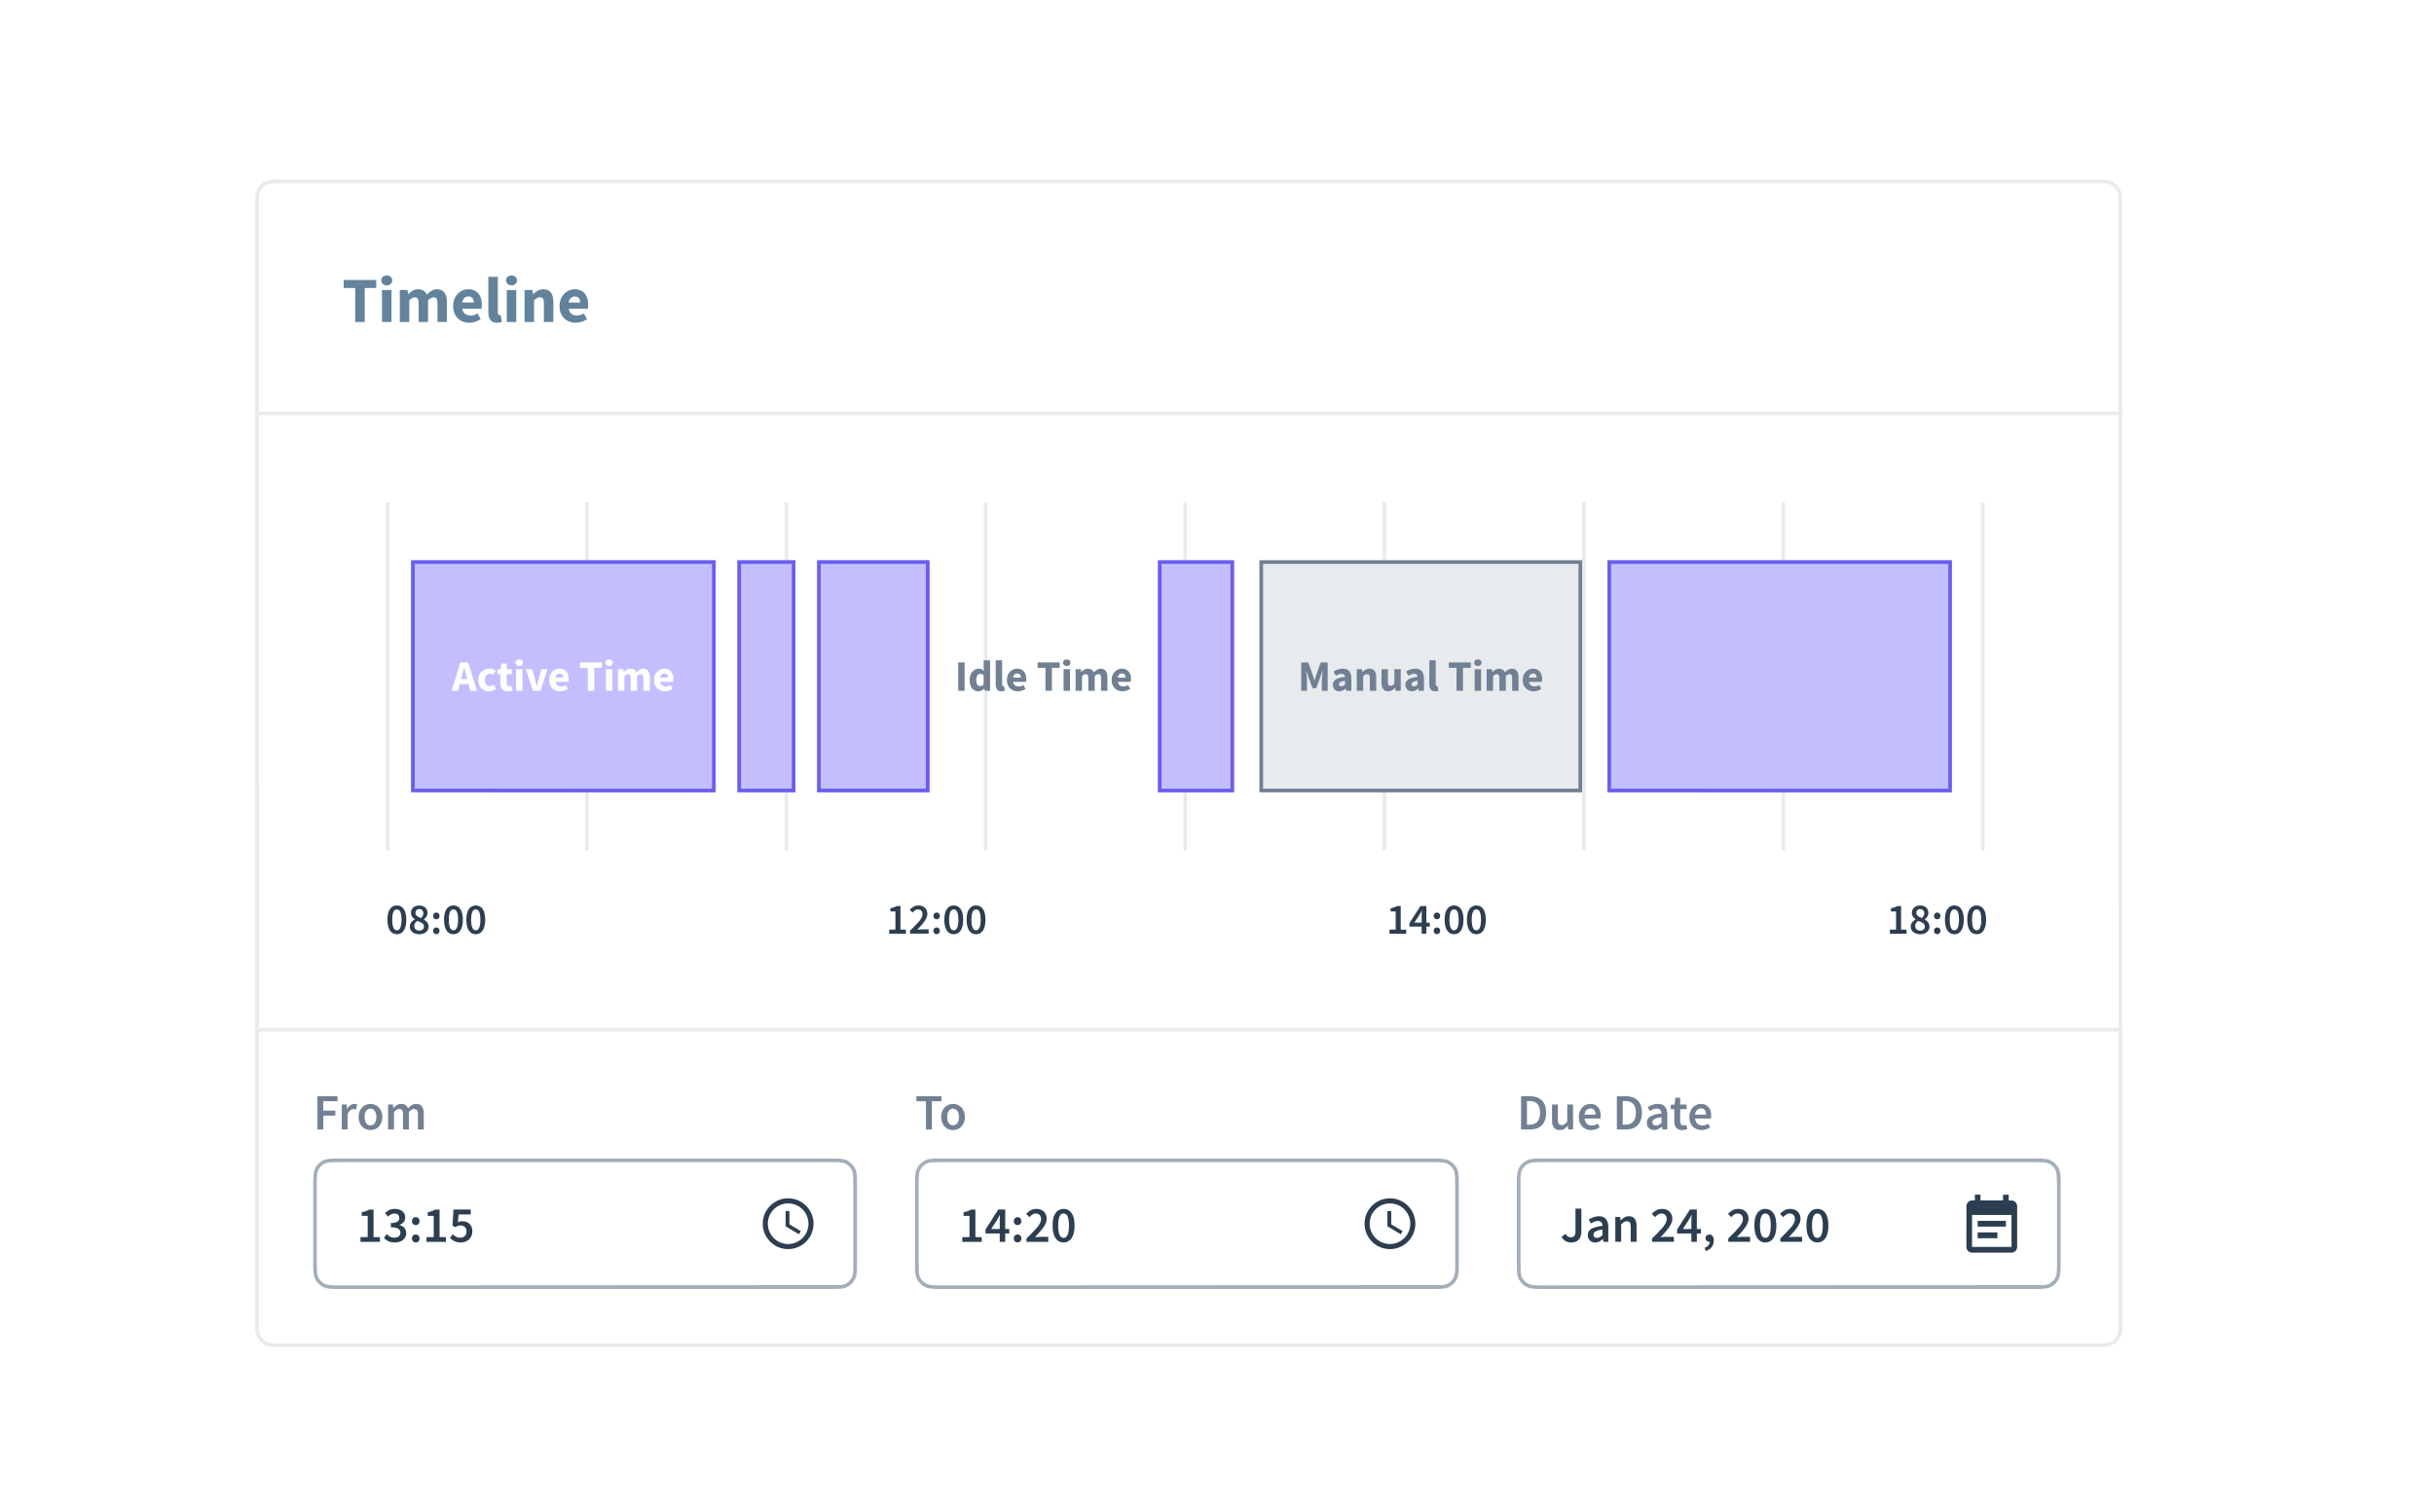<svg xmlns="http://www.w3.org/2000/svg" xmlns:xlink="http://www.w3.org/1999/xlink" width="515" height="320" fill="none"><style><![CDATA[.B{fill:#2c3e50}.C{fill:#718093}.D{fill-rule:evenodd}.E{fill:#fff}.F{fill:#e8ebee}.G{fill:#62839b}.H{fill:#c3bffe}.I{fill:#695eee}.J{fill:#a4aeba}]]></style><g clip-path="url(#B)"><g filter="url(#A)"><path d="M61 40.137c0-2.148 0-3.222.418-4.042.368-.722.955-1.31 1.676-1.676C63.915 34 64.99 34 67.137 34H449.9c2.148 0 3.222 0 4.042.418a3.83 3.83 0 0 1 1.676 1.676c.42.82.42 1.894.42 4.042v234.726c0 2.148 0 3.222-.42 4.043-.367.72-.954 1.308-1.676 1.676-.82.418-1.894.418-4.042.418H67.137c-2.148 0-3.222 0-4.042-.418a3.84 3.84 0 0 1-1.676-1.676c-.418-.82-.418-1.895-.418-4.043V40.137z" class="E"/><path d="M449.9 34.767H67.137l-2.457.05c-.592.048-.954.14-1.238.285a3.07 3.07 0 0 0-1.341 1.341c-.145.284-.236.645-.285 1.238-.05.6-.05 1.37-.05 2.457l.05 237.183c.048.592.14.953.285 1.238a3.07 3.07 0 0 0 1.341 1.34c.284.145.646.237 1.238.285.6.05 1.37.05 2.457.05l385.23-.05c.592-.048.953-.14 1.237-.285a3.07 3.07 0 0 0 1.341-1.34c.145-.285.236-.646.285-1.238.05-.6.05-1.37.05-2.457l-.05-237.183c-.05-.592-.14-.953-.285-1.238a3.07 3.07 0 0 0-1.341-1.341c-.284-.145-.645-.236-1.237-.285-.602-.05-1.37-.05-2.457-.05zM61.418 36.094C61 36.915 61 37.99 61 40.137v234.726c0 2.148 0 3.222.418 4.043a3.84 3.84 0 0 0 1.676 1.676c.82.418 1.894.418 4.042.418H449.9c2.148 0 3.222 0 4.042-.418.722-.368 1.31-.955 1.676-1.676.42-.82.42-1.895.42-4.043V40.137c0-2.148 0-3.222-.42-4.042a3.83 3.83 0 0 0-1.676-1.676C453.132 34 452.058 34 449.9 34H67.137c-2.148 0-3.222 0-4.042.418-.722.368-1.31.955-1.676 1.676z" class="D F"/><path d="M61 83.093h395.047v.767H61v-.767z" class="F"/><use xlink:href="#C" class="F"/><path d="M130.804 102.27h.768v73.64h-.768v-73.64z" class="F"/><path d="M172.994 102.27h.767v73.64h-.767v-73.64z" class="F"/><path d="M215.183 102.27h.767v73.64h-.767v-73.64z" class="F"/><path d="M257.373 102.27h.767v73.64h-.767v-73.64z" class="F"/><path d="M299.562 102.27h.767v73.64h-.767v-73.64z" class="F"/><path d="M341.752 102.27h.767v73.64h-.767v-73.64z" class="F"/><path d="M383.94 102.27h.767v73.64h-.767v-73.64z" class="F"/><path d="M426.13 102.27h.768v73.64h-.768v-73.64z" class="F"/><path d="M301 193.553v-.865h1.308v-3.848h-1.077v-.663c.294-.055.546-.12.754-.193a3.56 3.56 0 0 0 .599-.286h.79v5h1.15v.865H301z" class="B"/><path d="M307.8 193.553v-1.5h-2.587v-.718l2.32-3.627h1.26v3.526h.736v.82h-.736v1.5h-.994zm-1.537-2.33h1.537v-1.326-.607l.037-.608h-.037l-.23.45-.248.46-1.068 1.63z" class="B"/><use xlink:href="#D" class="B"/><path d="M314.66 193.663a1.67 1.67 0 0 1-1.454-.782c-.356-.528-.534-1.29-.534-2.283s.178-1.743.534-2.246a1.68 1.68 0 0 1 1.454-.764c.614 0 1.1.255 1.455.764s.534 1.258.534 2.246c0 .994-.178 1.755-.534 2.283-.356.52-.84.782-1.455.782zm0-.828c.142 0 .27-.037.387-.11.123-.08.227-.208.313-.386s.153-.408.203-.69.073-.632.073-1.05c0-.41-.024-.755-.073-1.03a2.54 2.54 0 0 0-.203-.681c-.086-.172-.2-.292-.313-.36-.117-.074-.245-.11-.387-.11a.75.75 0 0 0-.395.111c-.117.067-.218.187-.304.36s-.154.4-.203.68c-.05.276-.073.62-.073 1.03 0 .417.024.767.073 1.05s.117.513.203.69.187.307.304.386a.75.75 0 0 0 .395.111z" class="B"/><path d="M319.38 193.663c-.614 0-1.1-.26-1.455-.782-.356-.528-.533-1.29-.533-2.283s.177-1.743.533-2.246c.356-.51.84-.764 1.455-.764a1.68 1.68 0 0 1 1.454.764c.356.51.534 1.258.534 2.246 0 .994-.178 1.755-.534 2.283a1.67 1.67 0 0 1-1.454.782zm0-.828c.14 0 .27-.037.386-.11.123-.08.227-.208.313-.386s.154-.408.203-.69a6.27 6.27 0 0 0 .074-1.049 6.04 6.04 0 0 0-.074-1.031c-.05-.282-.117-.51-.203-.68s-.2-.292-.313-.36c-.116-.074-.245-.11-.386-.11s-.273.037-.396.11c-.117.067-.218.187-.304.36s-.153.4-.202.68a6.04 6.04 0 0 0-.074 1.031 6.27 6.27 0 0 0 .074 1.049c.05.283.116.513.202.69s.187.307.304.386c.123.074.255.11.396.11z" class="B"/><path d="M406.868 193.553v-.865h1.307v-3.848h-1.077v-.663c.294-.055.546-.12.754-.193a3.56 3.56 0 0 0 .599-.286h.79v5h1.15v.865h-3.525z" class="B"/><path d="M413.27 193.663c-.288 0-.555-.04-.8-.12a2.03 2.03 0 0 1-.626-.332c-.172-.14-.3-.3-.415-.506a1.44 1.44 0 0 1-.147-.654c0-.184.028-.35.083-.497a1.63 1.63 0 0 1 .239-.414 2.08 2.08 0 0 1 .332-.331c.13-.098.264-.184.405-.258v-.037a2.42 2.42 0 0 1-.58-.571 1.36 1.36 0 0 1-.23-.8 1.55 1.55 0 0 1 .129-.645c.092-.2.214-.353.368-.488a1.72 1.72 0 0 1 .561-.313c.22-.073.457-.1.71-.1a1.97 1.97 0 0 1 .709.12c.215.073.396.18.543.322.153.135.27.3.35.497.08.2.12.405.12.644a1.23 1.23 0 0 1-.073.424c-.043.13-.102.25-.175.368a2.1 2.1 0 0 1-.258.313 2.35 2.35 0 0 1-.276.239v.037c.135.074.264.16.387.258a1.61 1.61 0 0 1 .543.736 1.55 1.55 0 0 1 .082.525 1.4 1.4 0 0 1-.147.635c-.092.2-.224.36-.396.506-.17.14-.38.252-.626.332s-.515.12-.8.12zm.387-3.415c.16-.16.28-.322.36-.488a1.12 1.12 0 0 0 .129-.524c0-.258-.077-.47-.23-.635-.148-.172-.36-.258-.635-.258-.227 0-.418.07-.57.212-.154.135-.23.33-.23.59 0 .147.03.276.092.386a1.02 1.02 0 0 0 .248.295 3.15 3.15 0 0 0 .378.23l.46.193zm-.368 2.66c.282 0 .512-.076.7-.23.184-.153.276-.368.276-.644 0-.16-.036-.295-.1-.405-.074-.117-.175-.218-.304-.304-.123-.092-.27-.175-.442-.248l-.552-.23a1.88 1.88 0 0 0-.46.478c-.117.184-.175.4-.175.617 0 .295.104.53.313.71.208.172.463.257.764.257z" class="B"/><path d="M416.895 190.515c-.196 0-.362-.067-.497-.202-.13-.135-.193-.307-.193-.516s.064-.38.193-.515c.135-.135.3-.203.497-.203s.36.068.488.203.194.307.194.515-.065.38-.194.516-.29.202-.488.202zm0 3.148c-.196 0-.362-.067-.497-.202-.13-.135-.193-.307-.193-.516s.064-.38.193-.515c.135-.135.3-.203.497-.203s.36.068.488.203.194.307.194.515-.065.38-.194.516-.29.202-.488.202z" class="B"/><path d="M420.517 193.663c-.614 0-1.1-.26-1.455-.782-.356-.528-.534-1.29-.534-2.283s.178-1.743.534-2.246c.356-.51.84-.764 1.455-.764a1.68 1.68 0 0 1 1.454.764c.356.51.534 1.258.534 2.246 0 .994-.178 1.755-.534 2.283a1.67 1.67 0 0 1-1.454.782zm0-.828c.14 0 .27-.037.386-.11.123-.08.227-.208.313-.386s.153-.408.203-.69.073-.632.073-1.05c0-.41-.024-.755-.073-1.03a2.54 2.54 0 0 0-.203-.681c-.086-.172-.2-.292-.313-.36-.116-.074-.245-.11-.386-.11a.75.75 0 0 0-.396.111c-.117.067-.218.187-.304.36a2.54 2.54 0 0 0-.203.681c-.05.276-.073.62-.073 1.03 0 .417.024.767.073 1.05s.117.513.203.69.187.307.304.386a.75.75 0 0 0 .396.111z" class="B"/><path d="M425.236 193.663c-.614 0-1.1-.26-1.455-.782-.355-.528-.533-1.29-.533-2.283s.178-1.743.533-2.246c.356-.51.84-.764 1.455-.764a1.68 1.68 0 0 1 1.454.764c.356.51.534 1.258.534 2.246 0 .994-.178 1.755-.534 2.283a1.67 1.67 0 0 1-1.454.782zm0-.828c.14 0 .27-.037.386-.11.123-.08.228-.208.313-.386s.154-.408.203-.69a6.27 6.27 0 0 0 .074-1.049 6.04 6.04 0 0 0-.074-1.031c-.05-.282-.117-.51-.203-.68s-.2-.292-.313-.36c-.116-.074-.245-.11-.386-.11s-.273.037-.396.11c-.117.067-.218.187-.304.36s-.153.4-.202.68a6.04 6.04 0 0 0-.074 1.031 6.27 6.27 0 0 0 .074 1.049c.05.283.116.513.202.69s.187.307.304.386c.123.074.255.11.396.11z" class="B"/><path d="M90.972 193.663a1.67 1.67 0 0 1-1.454-.782c-.356-.528-.534-1.29-.534-2.283s.178-1.743.534-2.246a1.68 1.68 0 0 1 1.454-.764 1.68 1.68 0 0 1 1.454.764c.356.51.534 1.258.534 2.246 0 .994-.178 1.755-.534 2.283a1.67 1.67 0 0 1-1.454.782zm0-.828c.14 0 .27-.037.387-.11.123-.08.227-.208.313-.386s.153-.408.203-.69.074-.632.074-1.05c0-.41-.025-.755-.074-1.03-.05-.282-.117-.51-.203-.68s-.2-.292-.313-.36c-.117-.074-.245-.11-.387-.11s-.273.037-.396.11c-.117.067-.218.187-.304.36s-.153.4-.203.68c-.05.276-.074.62-.074 1.03 0 .417.025.767.074 1.05s.117.513.203.69.187.307.304.386c.123.074.255.11.396.11z" class="B"/><path d="M95.7 193.663a2.6 2.6 0 0 1-.801-.119 2.04 2.04 0 0 1-.626-.332c-.172-.14-.3-.3-.414-.506a1.44 1.44 0 0 1-.147-.654 1.41 1.41 0 0 1 .083-.497 1.63 1.63 0 0 1 .239-.414 2.09 2.09 0 0 1 .331-.331 2.87 2.87 0 0 1 .405-.258v-.037c-.227-.16-.42-.35-.58-.57-.153-.22-.23-.487-.23-.8 0-.24.043-.454.13-.645.092-.2.215-.353.368-.488.16-.135.347-.24.56-.313.22-.073.457-.1.71-.1.264 0 .5.04.71.12.215.073.396.18.543.322a1.31 1.31 0 0 1 .35.497 1.65 1.65 0 0 1 .12.644 1.23 1.23 0 0 1-.074.424c-.043.13-.1.25-.175.368-.074.1-.16.215-.258.313-.092.092-.184.172-.276.24v.037c.135.074.264.16.387.258a1.59 1.59 0 0 1 .322.322 1.58 1.58 0 0 1 .221.414c.055.154.083.328.083.525a1.4 1.4 0 0 1-.147.635c-.092.2-.224.36-.396.506-.172.14-.38.252-.626.332s-.515.12-.8.12zm.387-3.415c.16-.16.28-.322.36-.488a1.12 1.12 0 0 0 .129-.524c0-.258-.077-.47-.23-.635-.147-.172-.36-.258-.635-.258-.227 0-.417.07-.57.212-.153.135-.23.33-.23.59a.78.78 0 0 0 .092.386 1.02 1.02 0 0 0 .249.295c.1.08.236.156.377.23l.46.193zm-.368 2.66c.282 0 .512-.076.7-.23.184-.153.276-.368.276-.644 0-.16-.037-.295-.1-.405a1.02 1.02 0 0 0-.304-.304 2.11 2.11 0 0 0-.442-.248l-.552-.23c-.184.135-.338.294-.46.478a1.13 1.13 0 0 0-.175.617c0 .295.104.53.313.71a1.16 1.16 0 0 0 .764.257z" class="B"/><path d="M99.324 190.515c-.196 0-.362-.067-.497-.202-.13-.135-.193-.307-.193-.516s.064-.38.193-.515c.135-.135.3-.203.497-.203s.36.068.488.203.193.307.193.515-.064.38-.193.516-.29.202-.488.202zm0 3.148c-.196 0-.362-.067-.497-.202-.13-.135-.193-.307-.193-.516s.064-.38.193-.515c.135-.135.3-.203.497-.203s.36.068.488.203.193.307.193.515-.064.38-.193.516-.29.202-.488.202z" class="B"/><path d="M102.945 193.663a1.67 1.67 0 0 1-1.454-.782c-.356-.528-.534-1.29-.534-2.283s.178-1.743.534-2.246a1.68 1.68 0 0 1 1.454-.764c.614 0 1.1.255 1.455.764s.533 1.258.533 2.246c0 .994-.177 1.755-.533 2.283-.356.52-.84.782-1.455.782zm0-.828a.71.71 0 0 0 .387-.111c.123-.08.227-.208.313-.386s.153-.408.202-.69a6.27 6.27 0 0 0 .074-1.049 6.04 6.04 0 0 0-.074-1.031c-.05-.282-.116-.51-.202-.68s-.2-.292-.313-.36a.71.71 0 0 0-.387-.111c-.14 0-.273.037-.396.11-.116.067-.217.187-.303.36s-.154.4-.203.68a6.04 6.04 0 0 0-.074 1.031 6.27 6.27 0 0 0 .074 1.049c.05.283.117.513.203.69s.187.307.303.386c.123.074.255.11.396.11z" class="B"/><path d="M107.665 193.663c-.614 0-1.1-.26-1.455-.782-.356-.528-.534-1.29-.534-2.283s.178-1.743.534-2.246c.356-.51.84-.764 1.455-.764a1.68 1.68 0 0 1 1.454.764c.356.51.534 1.258.534 2.246 0 .994-.178 1.755-.534 2.283a1.67 1.67 0 0 1-1.454.782zm0-.828c.14 0 .27-.037.386-.11.123-.08.227-.208.313-.386s.154-.408.203-.69.073-.632.073-1.05c0-.41-.024-.755-.073-1.03-.05-.282-.117-.51-.203-.68s-.2-.292-.313-.36c-.116-.074-.245-.11-.386-.11a.75.75 0 0 0-.396.111c-.117.067-.218.187-.304.36a2.54 2.54 0 0 0-.203.681c-.05.276-.073.62-.073 1.03 0 .417.024.767.073 1.05s.117.513.203.69.187.307.304.386a.75.75 0 0 0 .396.111z" class="B"/><path d="M195.153 193.553v-.865h1.307v-3.848h-1.077v-.663c.295-.055.546-.12.755-.193a3.55 3.55 0 0 0 .598-.286h.792v5h1.15v.865h-3.526z" class="B"/><path d="M199.54 193.553v-.617l1.096-1.086.837-.92a4.3 4.3 0 0 0 .534-.791c.123-.246.184-.48.184-.7 0-.313-.083-.558-.248-.736-.166-.184-.405-.276-.718-.276a1.09 1.09 0 0 0-.626.193 3.04 3.04 0 0 0-.516.46l-.59-.59c.27-.288.546-.51.83-.663s.635-.24 1.04-.24c.282 0 .537.043.764.13a1.63 1.63 0 0 1 .58.368c.16.153.282.34.368.562.092.22.138.466.138.736 0 .258-.058.522-.175.792-.1.263-.264.533-.46.8a9.19 9.19 0 0 1-.672.837l-.82.893.497-.037.478-.027h1.436v.902h-3.958z" class="B"/><path d="M205.18 190.515c-.196 0-.362-.067-.497-.202-.13-.135-.193-.307-.193-.516s.064-.38.193-.515c.135-.135.3-.203.497-.203s.36.068.488.203.193.307.193.515-.064.38-.193.516-.292.202-.488.202zm0 3.148c-.196 0-.362-.067-.497-.202-.13-.135-.193-.307-.193-.516s.064-.38.193-.515c.135-.135.3-.203.497-.203s.36.068.488.203.193.307.193.515-.064.38-.193.516-.292.202-.488.202z" class="B"/><path d="M208.802 193.663a1.67 1.67 0 0 1-1.454-.782c-.356-.528-.534-1.29-.534-2.283s.178-1.743.534-2.246a1.68 1.68 0 0 1 1.454-.764c.614 0 1.1.255 1.455.764s.533 1.258.533 2.246c0 .994-.178 1.755-.533 2.283-.356.52-.84.782-1.455.782zm0-.828a.71.71 0 0 0 .387-.111c.122-.08.227-.208.313-.386s.153-.408.202-.69a6.27 6.27 0 0 0 .074-1.049 6.04 6.04 0 0 0-.074-1.031c-.05-.282-.116-.51-.202-.68s-.19-.292-.313-.36a.71.71 0 0 0-.387-.111c-.14 0-.273.037-.396.11-.116.067-.218.187-.303.36s-.154.4-.203.68a6.04 6.04 0 0 0-.074 1.031 6.27 6.27 0 0 0 .074 1.049c.05.283.117.513.203.69s.187.307.303.386c.123.074.255.11.396.11z" class="B"/><path d="M213.52 193.663a1.67 1.67 0 0 1-1.454-.782c-.356-.528-.534-1.29-.534-2.283s.178-1.743.534-2.246a1.68 1.68 0 0 1 1.454-.764c.614 0 1.1.255 1.455.764s.534 1.258.534 2.246c0 .994-.178 1.755-.534 2.283-.356.52-.84.782-1.455.782zm0-.828c.142 0 .27-.037.387-.11.123-.08.227-.208.313-.386s.153-.408.203-.69.073-.632.073-1.05c0-.41-.024-.755-.073-1.03a2.54 2.54 0 0 0-.203-.681c-.086-.172-.2-.292-.313-.36-.116-.074-.245-.11-.387-.11a.75.75 0 0 0-.395.111c-.117.067-.218.187-.304.36a2.54 2.54 0 0 0-.203.681c-.05.276-.073.62-.073 1.03 0 .417.024.767.073 1.05s.117.513.203.69.187.307.304.386a.75.75 0 0 0 .395.111z" class="B"/><path d="M158.42 114.544H93.985v49.093h64.435v-49.093z" class="D H"/><path d="M94.752 115.31h62.9v47.56h-62.9v-47.56zm63.668-.767v49.093H93.985v-49.093h64.435z" class="D I"/><path d="M175.295 114.544h-12.273v49.093h12.273v-49.093z" class="D H"/><path d="M163.79 115.31h10.74v47.56h-10.74v-47.56zm11.506-.767v49.093h-12.273v-49.093h12.273z" class="D I"/><path d="M203.677 114.544h-23.78v49.093h23.78v-49.093z" class="D H"/><path d="M180.665 115.31H202.9v47.56h-22.245v-47.56zm23.012-.767v49.093h-23.78v-49.093h23.78z" class="D I"/><path d="M419.994 114.544H347.12v49.093h72.873v-49.093z" class="D H"/><path d="M347.888 115.31h71.34v47.56h-71.34v-47.56zm72.106-.767v49.093H347.12v-49.093h72.873z" class="D I"/><path d="M341.752 114.544h-68.27v49.093h68.27v-49.093z" class="D F"/><path d="M274.25 115.31h66.736v47.56H274.25v-47.56zm67.503-.767v49.093h-68.27v-49.093h68.27z" class="C D"/><path d="M268.112 114.544h-16.11v49.093h16.11v-49.093z" class="D H"/><path d="M252.77 115.31h14.575v47.56H252.77v-47.56zm15.342-.767v49.093h-16.11v-49.093h16.11z" class="D I"/><path d="M209.748 142.16h1.353v-6.002h-1.353v6.002z" class="C"/><path d="M214.036 142.27c.44 0 .892-.24 1.215-.56h.036l.092.45h1.105v-6.453h-1.353v1.556l.055.7c-.313-.294-.617-.48-1.123-.48-.966 0-1.896.903-1.896 2.394s.736 2.393 1.87 2.393zm.35-1.105c-.524 0-.828-.405-.828-1.307 0-.865.386-1.27.82-1.27a1.08 1.08 0 0 1 .755.295v1.868c-.22.304-.45.414-.746.414z" class="C"/><path d="M218.926 142.27c.303 0 .534-.046.68-.1l-.166-1.004c-.074.02-.1.02-.166.02-.1 0-.24-.092-.24-.378v-5.1h-1.353v5.035c0 .92.313 1.528 1.243 1.528z" class="C"/><use xlink:href="#E" class="C"/><path d="M228.203 142.16h1.363v-4.86h1.647v-1.14h-4.657v1.14h1.647v4.86z" class="C"/><use xlink:href="#F" class="C"/><use xlink:href="#G" class="C"/><path d="M244.52 142.27a2.99 2.99 0 0 0 1.62-.515l-.45-.82c-.332.203-.645.304-.985.304-.608 0-1.068-.304-1.188-.966h2.734c.028-.11.055-.36.055-.6 0-1.242-.644-2.19-1.942-2.19-1.095 0-2.154.912-2.154 2.394 0 1.51 1.004 2.393 2.31 2.393zm-1.013-2.9c.092-.58.46-.866.884-.866.543 0 .764.36.764.866h-1.648z" class="C"/><path d="M282.32 142.16h1.215v-2.2c0-.6-.11-1.464-.175-2.044h.037l.478 1.427.856 2.292h.746l.856-2.292.488-1.427h.037l-.175 2.044v2.2h1.233v-6.002h-1.472l-.95 2.67-.34 1.105h-.037l-.35-1.105-.966-2.67h-1.482v6.002z" class="C"/><path d="M290.37 142.27c.516 0 .94-.24 1.326-.58h.037l.092.47h1.104v-2.615c0-1.4-.644-2.062-1.813-2.062-.718 0-1.37.25-1.95.6l.487.893c.442-.258.82-.415 1.206-.415.497 0 .69.258.718.663-1.804.184-2.568.71-2.568 1.666 0 .773.525 1.38 1.362 1.38zm.46-1.05c-.322 0-.525-.138-.525-.433 0-.35.313-.626 1.27-.755v.8c-.24.24-.442.387-.745.387z" class="C"/><path d="M294.075 142.16h1.353v-3.084c.295-.285.506-.442.847-.442.387 0 .562.203.562.865v2.66h1.353v-2.836c0-1.14-.424-1.84-1.418-1.84-.617 0-1.077.323-1.464.69h-.036l-.092-.58h-1.105v4.566z" class="C"/><path d="M300.714 142.27c.626 0 1.05-.285 1.436-.746h.028l.1.636h1.105v-4.566h-1.353v3.02c-.267.36-.47.506-.8.506-.396 0-.57-.21-.57-.865v-2.66h-1.353v2.835c0 1.14.423 1.84 1.417 1.84z" class="C"/><path d="M305.725 142.27c.516 0 .94-.24 1.326-.58h.036l.092.47h1.105v-2.615c0-1.4-.644-2.062-1.813-2.062-.718 0-1.372.25-1.952.6l.488.893c.442-.258.82-.415 1.206-.415.497 0 .7.258.718.663-1.804.184-2.568.71-2.568 1.666 0 .773.524 1.38 1.362 1.38zm.46-1.05c-.322 0-.524-.138-.524-.433 0-.35.313-.626 1.27-.755v.8c-.24.24-.442.387-.746.387z" class="C"/><path d="M310.67 142.27c.304 0 .534-.046.68-.1l-.165-1.004c-.074.02-.11.02-.166.02-.1 0-.24-.092-.24-.378v-5.1h-1.353v5.035c0 .92.313 1.528 1.242 1.528z" class="C"/><path d="M315.185 142.16h1.362v-4.86h1.648v-1.14h-4.658v1.14h1.648v4.86z" class="C"/><path d="M319.02 142.16h1.353v-4.566h-1.353v4.566zm.672-5.238c.46 0 .783-.295.783-.71s-.323-.7-.783-.7c-.45 0-.782.285-.782.7s.33.71.782.71z" class="C"/><path d="M321.564 142.16h1.353v-3.084c.286-.295.553-.442.773-.442.387 0 .562.203.562.865v2.66h1.353v-3.084c.295-.295.552-.442.782-.442.387 0 .562.203.562.865v2.66h1.353v-2.836c0-1.14-.442-1.84-1.427-1.84-.607 0-1.03.35-1.436.764-.23-.487-.616-.764-1.26-.764-.598 0-1.003.323-1.38.7h-.037l-.092-.59h-1.105v4.566z" class="C"/><path d="M331.5 142.27c.543 0 1.15-.193 1.62-.515l-.45-.82c-.33.203-.644.304-.985.304-.607 0-1.068-.304-1.187-.966h2.734a3.05 3.05 0 0 0 .055-.599c0-1.242-.644-2.19-1.942-2.19-1.096 0-2.154.912-2.154 2.394 0 1.51 1.003 2.393 2.3 2.393zm-1.012-2.9c.092-.58.46-.866.883-.866.543 0 .764.36.764.866h-1.647z" class="C"/><path d="M104.71 139.12l.47-1.933h.037l.626 2.485h-1.28l.147-.552zm-2.172 3.038h1.38l.37-1.427h1.83l.37 1.427h1.436l-1.878-6.002h-1.63l-1.877 6.002z" class="E"/><path d="M110.455 142.27c.497 0 1.06-.147 1.5-.543l-.534-.884c-.24.184-.525.332-.82.332-.6 0-1.022-.507-1.022-1.298s.414-1.298 1.068-1.298c.21 0 .395.083.616.267l.636-.875a2.02 2.02 0 0 0-1.335-.488c-1.26 0-2.375.875-2.375 2.394s.985 2.393 2.255 2.393z" class="E"/><path d="M114.432 142.27a3.28 3.28 0 0 0 1.013-.166l-.212-.985a1.3 1.3 0 0 1-.433.092c-.36 0-.59-.21-.59-.727v-1.832h1.095v-1.058h-1.095v-1.215h-1.123l-.156 1.215-.7.055v1.003h.626v1.85c0 1.058.442 1.767 1.574 1.767z" class="E"/><path d="M116.198 142.16h1.353v-4.566h-1.353v4.566zm.672-5.238c.46 0 .782-.295.782-.71s-.322-.7-.782-.7c-.45 0-.783.285-.783.7s.332.71.783.71z" class="E"/><path d="M119.79 142.16h1.565l1.49-4.566h-1.298l-.598 2.154-.35 1.408h-.037l-.36-1.408-.59-2.154h-1.362l1.537 4.566z" class="E"/><path d="M125.53 142.27c.543 0 1.15-.193 1.62-.515l-.45-.82c-.33.203-.644.304-.985.304-.607 0-1.067-.304-1.187-.966h2.734a3.05 3.05 0 0 0 .055-.599c0-1.242-.644-2.19-1.942-2.19-1.096 0-2.154.912-2.154 2.394 0 1.51 1.003 2.393 2.3 2.393zm-1.012-2.9c.092-.58.46-.866.883-.866.544 0 .764.36.764.866h-1.647z" class="E"/><path d="M131.374 142.16h1.363v-4.86h1.647v-1.14h-4.657v1.14h1.647v4.86z" class="E"/><path d="M135.2 142.16h1.353v-4.566H135.2v4.566zm.672-5.238c.46 0 .782-.295.782-.71s-.322-.7-.782-.7c-.45 0-.783.285-.783.7s.332.71.783.71z" class="E"/><path d="M137.754 142.16h1.353v-3.084c.285-.295.552-.442.773-.442.387 0 .562.203.562.865v2.66h1.353v-3.084c.294-.295.552-.442.782-.442.387 0 .562.203.562.865v2.66h1.353v-2.836c0-1.14-.442-1.84-1.427-1.84-.608 0-1.03.35-1.436.764-.23-.487-.617-.764-1.26-.764-.598 0-1.003.323-1.38.7h-.037l-.092-.59h-1.104v4.566z" class="E"/><path d="M147.7 142.27a2.99 2.99 0 0 0 1.62-.515l-.45-.82c-.332.203-.645.304-.985.304-.608 0-1.068-.304-1.188-.966h2.734c.028-.11.056-.36.056-.6 0-1.242-.645-2.19-1.943-2.19-1.095 0-2.154.912-2.154 2.394 0 1.51 1.004 2.393 2.31 2.393zm-1.013-2.9c.092-.58.46-.866.884-.866.543 0 .764.36.764.866h-1.648z" class="E"/><path d="M82.156 64.125h2.016V56.93h2.44v-1.69h-6.894v1.69h2.44v7.194z" class="G"/><path d="M87.832 64.125h2.003v-6.757h-2.003v6.758zm.995-7.752c.68 0 1.158-.436 1.158-1.05s-.477-1.035-1.158-1.035c-.668 0-1.158.422-1.158 1.035s.5 1.05 1.158 1.05z" class="G"/><path d="M91.597 64.125H93.6V59.56c.422-.436.817-.654 1.144-.654.572 0 .83.3.83 1.28v3.937h2.003V59.56c.436-.436.817-.654 1.158-.654.572 0 .83.3.83 1.28v3.937h2.003v-4.196c0-1.69-.654-2.725-2.112-2.725-.9 0-1.526.518-2.125 1.13-.34-.722-.913-1.13-1.867-1.13-.885 0-1.485.477-2.044 1.035h-.054l-.136-.872h-1.635v6.758z" class="G"/><path d="M106.303 64.288c.804 0 1.703-.286 2.398-.763l-.667-1.212c-.49.3-.954.45-1.458.45-.9 0-1.58-.45-1.758-1.43h4.047a4.43 4.43 0 0 0 .081-.886c0-1.84-.953-3.242-2.874-3.242-1.622 0-3.188 1.35-3.188 3.542 0 2.234 1.485 3.542 3.42 3.542zM104.805 60c.136-.858.68-1.28 1.308-1.28.803 0 1.13.53 1.13 1.28h-2.438z" class="G"/><path d="M112.17 64.288c.45 0 .8-.068 1.008-.163l-.246-1.485c-.11.027-.163.027-.245.027-.163 0-.354-.136-.354-.56v-7.534h-2.003v7.452c0 1.362.464 2.262 1.84 2.262z" class="G"/><path d="M114.23 64.125h2.002v-6.757h-2.002v6.758zm.994-7.752c.68 0 1.158-.436 1.158-1.05s-.477-1.035-1.158-1.035c-.667 0-1.158.422-1.158 1.035s.49 1.05 1.158 1.05z" class="G"/><path d="M117.994 64.125h2.003V59.56c.435-.422.75-.654 1.253-.654.572 0 .83.3.83 1.28v3.937h2.003v-4.196c0-1.69-.627-2.725-2.098-2.725-.913 0-1.594.477-2.167 1.022h-.054l-.136-.858h-1.635v6.758z" class="G"/><path d="M128.815 64.288c.804 0 1.703-.286 2.398-.763l-.668-1.212c-.5.3-.954.45-1.458.45-.9 0-1.58-.45-1.757-1.43h4.046c.04-.163.082-.53.082-.886 0-1.84-.954-3.242-2.875-3.242-1.62 0-3.188 1.35-3.188 3.542 0 2.234 1.485 3.542 3.42 3.542zm-1.5-4.278c.136-.858.68-1.28 1.308-1.28.804 0 1.13.53 1.13 1.28h-2.44z" class="G"/><path d="M61 213.497h395.047v63.668c0 2.118-1.718 3.835-3.836 3.835H64.835c-2.118 0-3.835-1.717-3.835-3.835v-63.668z" class="E"/><path d="M455.28 214.264H61.767v62.9a3.07 3.07 0 0 0 3.068 3.068H452.21a3.07 3.07 0 0 0 3.068-3.068v-62.9zM61 213.497v63.668c0 2.118 1.717 3.835 3.835 3.835H452.21c2.118 0 3.836-1.717 3.836-3.835v-63.668H61z" class="D F"/><path d="M74.165 234.975v-7.023h4.242v1.052H75.4v1.987h2.556v1.052H75.4v2.932h-1.246z" class="C"/><path d="M79.322 234.975v-5.273h1.02l.086.935h.043c.186-.344.412-.605.676-.784.265-.187.537-.28.816-.28.25 0 .45.036.6.108l-.215 1.074a2.34 2.34 0 0 0-.258-.065c-.08-.014-.175-.02-.3-.02-.208 0-.426.082-.655.247-.23.157-.426.437-.59.837v3.222h-1.235z" class="C"/><path d="M85.382 235.104a2.49 2.49 0 0 1-.945-.183c-.3-.12-.57-.3-.805-.536-.23-.237-.412-.527-.548-.87s-.204-.734-.204-1.17.068-.827.204-1.17.32-.634.548-.87c.236-.237.505-.416.805-.537.3-.13.616-.194.945-.194s.644.065.945.194c.308.12.576.3.805.537s.412.526.548.87c.143.343.215.733.215 1.17s-.072.827-.215 1.17c-.136.343-.32.633-.548.87s-.498.415-.805.536a2.49 2.49 0 0 1-.945.183zm0-1.01c.387 0 .69-.158.913-.473.222-.322.333-.748.333-1.278 0-.537-.11-.963-.333-1.278a1.05 1.05 0 0 0-.913-.483 1.05 1.05 0 0 0-.913.483c-.215.315-.322.74-.322 1.278 0 .53.107.956.322 1.278.222.315.526.473.913.473z" class="C"/><path d="M89.117 234.975v-5.273h1.02l.086.72h.043c.222-.236.462-.437.72-.602a1.66 1.66 0 0 1 .891-.247c.387 0 .694.083.924.247.236.165.415.398.537.698a4.24 4.24 0 0 1 .784-.676c.272-.18.576-.27.913-.27.558 0 .97.183 1.235.548.265.358.397.874.397 1.547v3.307H95.42v-3.146c0-.437-.068-.745-.204-.924-.13-.18-.33-.268-.6-.268-.33 0-.698.218-1.106.655v3.683h-1.235v-3.146c0-.437-.068-.745-.204-.924-.13-.18-.333-.268-.612-.268-.33 0-.698.218-1.106.655v3.683h-1.235z" class="C"/><path d="M73.273 247.248c0-2.148 0-3.222.418-4.042.368-.722.955-1.308 1.676-1.676.82-.418 1.894-.418 4.042-.418H182.2c2.148 0 3.222 0 4.042.418a3.83 3.83 0 0 1 1.676 1.676c.418.82.418 1.894.418 4.042V262.6c0 2.148 0 3.222-.418 4.043-.367.72-.954 1.308-1.676 1.676-.82.418-1.894.418-4.042.418H79.4c-2.148 0-3.222 0-4.042-.418a3.84 3.84 0 0 1-1.676-1.676c-.418-.82-.418-1.895-.418-4.043v-15.342z" class="D E"/><path d="M182.2 241.88H79.4l-2.457.05c-.592.048-.953.14-1.238.284a3.07 3.07 0 0 0-1.341 1.341c-.145.284-.236.646-.285 1.238-.05.6-.05 1.37-.05 2.456V262.6l.05 2.457c.048.592.14.953.285 1.237.294.578.764 1.047 1.34 1.34.284.145.645.237 1.238.285.6.05 1.37.05 2.457.05l105.245-.05c.592-.048.954-.14 1.238-.285.577-.294 1.047-.763 1.34-1.34.145-.284.236-.645.285-1.237.05-.6.05-1.37.05-2.457v-15.342l-.05-2.456c-.05-.592-.14-.954-.285-1.238a3.07 3.07 0 0 0-1.341-1.341c-.284-.144-.646-.236-1.238-.284-.6-.05-1.37-.05-2.456-.05zM73.69 243.206c-.418.82-.418 1.894-.418 4.042V262.6c0 2.148 0 3.222.418 4.043a3.84 3.84 0 0 0 1.676 1.676c.82.418 1.894.418 4.042.418H182.2c2.148 0 3.222 0 4.042-.418.722-.368 1.31-.955 1.676-1.676.418-.82.418-1.895.418-4.043v-15.342c0-2.148 0-3.222-.418-4.042a3.83 3.83 0 0 0-1.676-1.676c-.82-.418-1.894-.418-4.042-.418H79.4c-2.148 0-3.222 0-4.042.418-.722.368-1.31.954-1.676 1.676z" class="D J"/><path d="M173.755 249.55c-2.964 0-5.364 2.405-5.364 5.37a5.37 5.37 0 0 0 5.364 5.37c2.97 0 5.375-2.406 5.375-5.37s-2.405-5.37-5.375-5.37zm.006 9.665c-2.374 0-4.296-1.922-4.296-4.296s1.922-4.295 4.296-4.295 4.295 1.922 4.295 4.295-1.922 4.296-4.295 4.296zm.268-6.98h-.805v3.222l2.82 1.692.403-.66-2.417-1.434v-2.82z" class="B"/><path d="M83.273 258.755v-1h1.525v-4.49H83.54v-.773c.344-.064.637-.14.88-.226.25-.093.483-.204.698-.332h.923v5.82h1.342v1h-4.113z" class="B"/><path d="M90.56 258.883c-.558 0-1.024-.093-1.396-.28a3.05 3.05 0 0 1-.924-.687l.59-.795c.208.208.444.387.71.537.265.143.57.215.913.215.372 0 .673-.09.902-.268a.92.92 0 0 0 .354-.763c0-.18-.032-.34-.097-.483a.85.85 0 0 0-.333-.365c-.15-.1-.354-.176-.612-.226-.258-.057-.58-.086-.967-.086v-.902c.337 0 .616-.025.838-.075.23-.057.412-.132.548-.226.143-.1.244-.218.3-.354.064-.136.097-.283.097-.44 0-.287-.1-.51-.27-.666-.18-.165-.426-.247-.74-.247-.272 0-.52.06-.74.182-.215.115-.426.27-.634.462l-.634-.762c.294-.258.605-.466.934-.623.337-.158.71-.236 1.117-.236a3.23 3.23 0 0 1 .902.118 1.96 1.96 0 0 1 .698.354 1.54 1.54 0 0 1 .451.569 1.73 1.73 0 0 1 .161.763c0 .386-.107.71-.322.966-.208.258-.498.46-.87.602v.043a2.05 2.05 0 0 1 1.009.59c.272.287.408.655.408 1.106 0 .315-.064.595-.193.838-.122.244-.294.45-.515.623-.215.165-.47.294-.763.387-.286.086-.594.128-.924.128z" class="B"/><path d="M94.972 255.21c-.23 0-.422-.08-.58-.237-.15-.157-.225-.358-.225-.6s.075-.444.225-.6c.157-.158.35-.237.58-.237a.75.75 0 0 1 .569.237c.15.157.225.358.225.6s-.075.444-.225.6a.75.75 0 0 1-.569.237zm0 3.672c-.23 0-.422-.078-.58-.236-.15-.157-.225-.358-.225-.6s.075-.444.225-.602a.79.79 0 0 1 .58-.236c.23 0 .42.08.57.236s.225.358.225.602-.075.444-.225.6a.75.75 0 0 1-.569.236z" class="B"/><path d="M97.242 258.755v-1h1.525v-4.49H97.51v-.773c.344-.064.637-.14.88-.226.25-.093.483-.204.698-.332h.924v5.82h1.342v1h-4.113z" class="B"/><path d="M104.54 258.883c-.55 0-1.016-.093-1.396-.28a3.75 3.75 0 0 1-.934-.666l.57-.794a3.95 3.95 0 0 0 .698.515c.258.143.56.215.902.215.387 0 .702-.115.945-.344.25-.23.376-.55.376-.966 0-.408-.114-.723-.343-.945s-.534-.333-.913-.333c-.222 0-.408.032-.56.097a2.92 2.92 0 0 0-.537.289l-.6-.375.204-3.372h3.65v1.04h-2.577l-.14 1.654c.143-.072.283-.125.42-.16.143-.043.304-.064.483-.064.294 0 .57.042.827.128.265.086.494.22.687.398.194.172.348.394.462.666.115.264.172.58.172.945 0 .372-.068.705-.204.998-.13.294-.304.54-.526.74a2.33 2.33 0 0 1-.773.462c-.287.1-.588.15-.903.15z" class="B"/><path d="M202.918 234.975v-5.97h-2.03v-1.052h5.305v1.052h-2.03v5.97h-1.245z" class="C"/><path d="M208.648 235.104a2.49 2.49 0 0 1-.945-.183 2.39 2.39 0 0 1-.805-.536c-.23-.237-.412-.527-.548-.87s-.204-.734-.204-1.17.068-.827.204-1.17.318-.634.548-.87a2.38 2.38 0 0 1 .805-.537c.3-.13.616-.194.945-.194s.644.065.945.194a2.25 2.25 0 0 1 .805.537c.23.236.412.526.548.87.143.343.215.733.215 1.17s-.072.827-.215 1.17c-.136.343-.318.633-.548.87a2.26 2.26 0 0 1-.805.536 2.49 2.49 0 0 1-.945.183zm0-1.01c.387 0 .69-.158.913-.473.222-.322.333-.748.333-1.278 0-.537-.11-.963-.333-1.278a1.05 1.05 0 0 0-.913-.483 1.05 1.05 0 0 0-.913.483c-.215.315-.322.74-.322 1.278 0 .53.107.956.322 1.278.222.315.526.473.913.473z" class="C"/><path d="M200.61 247.248c0-2.148 0-3.222.418-4.042a3.83 3.83 0 0 1 1.676-1.676c.82-.418 1.894-.418 4.042-.418h102.79c2.148 0 3.222 0 4.043.418.72.367 1.308.954 1.676 1.676.418.82.418 1.894.418 4.042V262.6c0 2.148 0 3.222-.418 4.042a3.84 3.84 0 0 1-1.676 1.677c-.82.418-1.895.418-4.043.418h-102.79c-2.148 0-3.222 0-4.042-.418-.722-.368-1.308-.955-1.676-1.677-.418-.82-.418-1.894-.418-4.042v-15.342z" class="D E"/><path d="M309.534 241.88h-102.79l-2.456.05c-.592.05-.954.14-1.238.285a3.07 3.07 0 0 0-1.341 1.341c-.144.284-.236.646-.284 1.238-.05.6-.05 1.37-.05 2.456V262.6l.05 2.457c.048.592.14.953.284 1.237.294.578.764 1.047 1.34 1.34.284.145.646.236 1.238.285.6.05 1.37.05 2.456.05l105.246-.05c.592-.05.953-.14 1.237-.285a3.06 3.06 0 0 0 1.341-1.341c.145-.284.237-.645.285-1.237.05-.602.05-1.37.05-2.457v-15.342l-.05-2.456c-.048-.592-.14-.954-.285-1.238-.294-.577-.763-1.047-1.34-1.34-.284-.145-.645-.236-1.237-.285-.6-.05-1.37-.05-2.457-.05zm-108.507 1.327c-.418.82-.418 1.894-.418 4.042V262.6c0 2.148 0 3.222.418 4.042.368.722.954 1.31 1.676 1.677.82.418 1.894.418 4.042.418h102.79c2.148 0 3.222 0 4.043-.418a3.84 3.84 0 0 0 1.676-1.677c.418-.82.418-1.894.418-4.042v-15.342c0-2.148 0-3.222-.418-4.042-.368-.722-.955-1.31-1.676-1.676-.82-.418-1.895-.418-4.043-.418h-102.79c-2.148 0-3.222 0-4.042.418a3.83 3.83 0 0 0-1.676 1.676z" class="D J"/><path d="M301.09 249.55c-2.964 0-5.364 2.405-5.364 5.37a5.37 5.37 0 0 0 5.364 5.37c2.97 0 5.375-2.406 5.375-5.37s-2.406-5.37-5.375-5.37zm.005 9.665c-2.373 0-4.295-1.923-4.295-4.296s1.922-4.296 4.295-4.296 4.296 1.923 4.296 4.296-1.922 4.296-4.296 4.296zm.27-6.98h-.806v3.222l2.82 1.69.403-.66-2.416-1.434v-2.82z" class="B"/><path d="M210.608 258.755v-1h1.525v-4.49h-1.256v-.773c.343-.064.637-.14.88-.226a4.2 4.2 0 0 0 .698-.332h.924v5.82h1.342v1h-4.113z" class="B"/><use xlink:href="#H" class="B"/><path d="M222.307 255.21c-.23 0-.422-.08-.58-.237-.15-.157-.225-.358-.225-.6s.075-.444.225-.6c.158-.158.35-.237.58-.237s.42.08.57.237.225.358.225.6-.075.444-.225.6-.34.237-.57.237zm0 3.672c-.23 0-.422-.078-.58-.236-.15-.157-.225-.358-.225-.6s.075-.444.225-.602a.79.79 0 0 1 .58-.236c.23 0 .42.08.57.236s.225.358.225.602-.075.444-.225.6-.34.236-.57.236z" class="B"/><path d="M224.19 258.755v-.72l1.278-1.267.977-1.074c.272-.33.48-.637.623-.924s.215-.558.215-.816c0-.365-.097-.65-.3-.86-.193-.215-.473-.322-.838-.322-.265 0-.508.075-.73.225-.215.15-.415.33-.6.537l-.688-.687c.315-.336.637-.594.967-.773.336-.186.74-.28 1.213-.28a2.51 2.51 0 0 1 .892.15 1.87 1.87 0 0 1 .676.43c.186.18.33.397.43.655.107.257.16.544.16.86a2.32 2.32 0 0 1-.204.923c-.13.308-.308.623-.537.945a10.93 10.93 0 0 1-.784.978l-.956 1.04.58-.043.558-.032h1.676v1.053h-4.618z" class="B"/><path d="M232.038 258.883c-.716 0-1.282-.304-1.697-.912-.415-.616-.623-1.504-.623-2.664s.208-2.033.623-2.62a1.96 1.96 0 0 1 1.697-.891c.716 0 1.28.297 1.697.89s.623 1.468.623 2.62c0 1.16-.208 2.048-.623 2.664a1.95 1.95 0 0 1-1.697.912zm0-.966c.165 0 .315-.043.45-.13.143-.093.265-.243.365-.45s.18-.476.236-.805a7.25 7.25 0 0 0 .086-1.225 6.96 6.96 0 0 0-.086-1.202c-.057-.33-.136-.595-.236-.795s-.222-.34-.365-.42c-.136-.086-.286-.13-.45-.13a.88.88 0 0 0-.462.129c-.136.08-.254.218-.354.42s-.18.465-.236.795a6.96 6.96 0 0 0-.086 1.202 7.25 7.25 0 0 0 .086 1.225c.057.33.136.597.236.805s.218.358.354.45a.88.88 0 0 0 .462.129z" class="B"/><path d="M328.836 234.975v-7.023h1.88c1.074 0 1.91.3 2.513.87s.902 1.45.902 2.61c0 .58-.08 1.092-.236 1.536-.15.444-.373.816-.666 1.117-.287.293-.637.515-1.053.666-.408.15-.873.225-1.396.225h-1.943zm1.245-1.01h.548c.716 0 1.264-.204 1.643-.612.387-.416.58-1.056.58-1.923 0-.86-.193-1.485-.58-1.88s-.934-.59-1.643-.59h-.548v5.005z" class="C"/><path d="M337.008 235.104c-.566 0-.977-.18-1.235-.537-.258-.365-.387-.884-.387-1.557v-3.308h1.235v3.147c0 .437.065.744.194.923s.336.27.623.27c.23 0 .43-.057.6-.172.18-.115.37-.3.57-.558v-3.61h1.235v5.273h-1.01l-.097-.773h-.032a3.06 3.06 0 0 1-.752.655c-.265.165-.58.247-.945.247z" class="C"/><path d="M343.663 235.104c-.365 0-.706-.06-1.02-.183-.315-.128-.6-.31-.826-.547a2.54 2.54 0 0 1-.559-.859c-.13-.344-.193-.734-.193-1.17 0-.43.068-.816.204-1.16s.315-.633.537-.87a2.46 2.46 0 0 1 .784-.547 2.22 2.22 0 0 1 .902-.194c.358 0 .673.06.945.183s.497.293.676.515c.187.222.326.487.42.795s.14.644.14 1c0 .12-.007.236-.022.343-.007.108-.017.194-.032.258h-3.35c.057.473.222.838.494 1.095.28.25.633.376 1.063.376a2 2 0 0 0 .633-.096 3.05 3.05 0 0 0 .591-.29l.42.773a3.77 3.77 0 0 1-.838.408c-.308.107-.63.16-.966.16zm-1.407-3.265h2.34c0-.408-.09-.726-.268-.955-.172-.237-.44-.355-.806-.355a1.17 1.17 0 0 0-.827.333c-.236.222-.383.548-.44.977z" class="C"/><path d="M349.108 234.975v-7.023h1.88c1.074 0 1.912.3 2.513.87s.902 1.45.902 2.61c0 .58-.08 1.092-.236 1.536-.15.444-.372.816-.666 1.117a2.77 2.77 0 0 1-1.052.666c-.408.15-.874.225-1.396.225h-1.944zm1.246-1.01h.547c.716 0 1.264-.204 1.643-.612.387-.416.58-1.056.58-1.923 0-.86-.193-1.485-.58-1.88s-.934-.59-1.643-.59h-.547v5.005z" class="C"/><path d="M357 235.104c-.465 0-.84-.14-1.127-.42-.287-.286-.43-.662-.43-1.127a1.54 1.54 0 0 1 .172-.741 1.58 1.58 0 0 1 .558-.57c.258-.157.58-.3.967-.397.394-.107.863-.2 1.407-.247-.007-.136-.03-.265-.065-.387-.028-.128-.082-.24-.16-.332-.07-.1-.168-.176-.3-.226-.12-.057-.272-.086-.45-.086-.258 0-.512.05-.762.15a5.19 5.19 0 0 0-.72.366l-.45-.827a5.31 5.31 0 0 1 .988-.484c.365-.136.76-.204 1.18-.204.66 0 1.15.197 1.472.59.33.387.494.95.494 1.686v3.125h-1.02l-.086-.58h-.043a3.81 3.81 0 0 1-.763.505c-.265.136-.555.204-.87.204zm.398-.966c.214 0 .408-.05.58-.15.18-.1.368-.243.57-.43v-1.182c-.358.043-.66.1-.902.172s-.44.154-.59.247c-.15.086-.258.186-.322.3s-.097.236-.097.365c0 .236.072.408.215.515s.326.162.548.162z" class="C"/><path d="M362.94 235.104c-.308 0-.57-.046-.784-.14-.208-.093-.38-.222-.516-.386a1.81 1.81 0 0 1-.29-.602 3.34 3.34 0 0 1-.086-.784v-2.512h-.75v-.924l.816-.054.15-1.44h1.03v1.44h1.343v.978H362.5v2.512c0 .616.247.924.74.924.093 0 .186-.01.28-.032a1.33 1.33 0 0 0 .269-.086l.215.913a3.59 3.59 0 0 1-.494.129c-.18.043-.373.064-.58.064z" class="C"/><path d="M367.05 235.104c-.365 0-.706-.06-1.02-.183-.315-.128-.6-.31-.826-.547a2.54 2.54 0 0 1-.559-.859c-.13-.344-.193-.734-.193-1.17 0-.43.068-.816.204-1.16s.315-.633.537-.87a2.46 2.46 0 0 1 .784-.547 2.22 2.22 0 0 1 .902-.194c.358 0 .673.06.945.183s.497.293.676.515c.187.222.326.487.42.795s.14.644.14 1c0 .12-.007.236-.022.343-.007.108-.017.194-.032.258h-3.35c.057.473.222.838.494 1.095.28.25.633.376 1.063.376a2 2 0 0 0 .633-.096 3.05 3.05 0 0 0 .591-.29l.42.773a3.77 3.77 0 0 1-.838.408c-.308.107-.63.16-.966.16zm-1.407-3.265h2.34c0-.408-.1-.726-.27-.955-.17-.237-.44-.355-.805-.355a1.17 1.17 0 0 0-.827.333c-.236.222-.383.548-.44.977z" class="C"/><path d="M327.944 247.248c0-2.148 0-3.222.418-4.042.368-.722.955-1.31 1.676-1.676.82-.418 1.895-.418 4.043-.418h102.79c2.148 0 3.222 0 4.042.418.722.367 1.31.954 1.676 1.676.418.82.418 1.894.418 4.042V262.6c0 2.148 0 3.222-.418 4.042a3.83 3.83 0 0 1-1.676 1.677c-.82.418-1.894.418-4.042.418H334.08c-2.148 0-3.222 0-4.043-.418a3.84 3.84 0 0 1-1.676-1.677c-.418-.82-.418-1.894-.418-4.042v-15.342z" class="D E"/><path d="M436.87 241.88H334.08l-2.457.05c-.592.05-.953.14-1.237.285-.578.294-1.047.764-1.34 1.34-.145.284-.237.646-.285 1.238-.05.6-.05 1.37-.05 2.456V262.6l.05 2.457c.048.592.14.953.285 1.237a3.06 3.06 0 0 0 1.341 1.341c.284.145.645.236 1.237.285.6.05 1.37.05 2.457.05l105.245-.05c.592-.05.954-.14 1.238-.285.577-.294 1.047-.763 1.34-1.34.145-.284.236-.645.285-1.237.05-.602.05-1.37.05-2.457v-15.342l-.05-2.456c-.05-.592-.14-.954-.285-1.238a3.07 3.07 0 0 0-1.341-1.341c-.284-.145-.646-.236-1.238-.285-.6-.05-1.37-.05-2.456-.05zm-108.508 1.327c-.418.82-.418 1.894-.418 4.042V262.6c0 2.148 0 3.222.418 4.042a3.84 3.84 0 0 0 1.676 1.677c.82.418 1.895.418 4.043.418h102.79c2.148 0 3.222 0 4.042-.418a3.83 3.83 0 0 0 1.676-1.677c.418-.82.418-1.894.418-4.042v-15.342c0-2.148 0-3.222-.418-4.042-.367-.722-.954-1.31-1.676-1.676-.82-.418-1.894-.418-4.042-.418H334.08c-2.148 0-3.222 0-4.043.418-.72.367-1.308.954-1.676 1.676z" class="D J"/><path d="M431.415 254.306h-5.966v1.227h5.966v-1.227zm1.193-4.296h-.597v-1.227h-1.193V250h-4.773v-1.227h-1.193V250h-.597c-.662 0-1.187.552-1.187 1.227l-.006 8.592c0 .675.53 1.227 1.193 1.227h8.353c.656 0 1.193-.552 1.193-1.227v-8.592c0-.675-.537-1.227-1.193-1.227zm0 9.82h-8.353v-6.75h8.353v6.75zm-2.983-3.07h-4.176v1.228h4.176v-1.228z" class="B D"/><path d="M339.5 258.883c-.494 0-.913-.1-1.256-.3-.337-.2-.616-.498-.838-.892l.86-.633c.143.258.308.447.494.57.186.115.387.172.6.172.33 0 .577-.1.74-.3s.247-.55.247-1.052v-4.715h1.246v4.822a3.42 3.42 0 0 1-.118.913c-.08.28-.204.526-.376.74-.172.208-.4.372-.655.494s-.58.182-.945.182z" class="B"/><path d="M344.518 258.883c-.466 0-.842-.14-1.128-.418-.286-.287-.43-.663-.43-1.128 0-.28.057-.526.17-.74.122-.222.308-.412.56-.57.257-.158.58-.3.966-.397.394-.108.863-.2 1.407-.247a1.71 1.71 0 0 0-.064-.387c-.03-.13-.083-.24-.16-.333-.072-.1-.17-.175-.3-.226-.122-.057-.272-.085-.45-.085-.258 0-.512.05-.763.15a5.23 5.23 0 0 0-.719.365l-.45-.827c.293-.186.622-.347.988-.483s.758-.204 1.18-.204c.66 0 1.15.197 1.47.6.33.387.494.95.494 1.687v3.125h-1.02l-.086-.58h-.043a3.81 3.81 0 0 1-.762.504c-.265.136-.555.204-.87.204zm.397-.966a1.13 1.13 0 0 0 .58-.15 3.07 3.07 0 0 0 .569-.43v-1.18c-.358.043-.66.1-.902.172s-.44.153-.59.247c-.15.085-.257.186-.322.3a.74.74 0 0 0-.096.365c0 .237.07.408.214.516s.326.16.548.16z" class="B"/><path d="M348.777 258.755v-5.273h1.02l.086.708h.043c.236-.23.49-.426.763-.6.28-.165.6-.247.966-.247.566 0 .977.182 1.235.548.258.357.387.873.387 1.546v3.308h-1.235v-3.147c0-.437-.065-.745-.194-.924s-.34-.268-.633-.268c-.23 0-.433.057-.612.172-.172.107-.37.268-.59.483v3.684h-1.235z" class="B"/><use xlink:href="#I" class="B"/><path d="M364.87 258.755v-1.762h-3.017v-.837l2.706-4.23h1.47v4.113h.86v.955h-.86v1.762h-1.16zm-1.793-2.717h1.793v-1.547l.01-.71.043-.708h-.043l-.268.526-.3.537-1.246 1.9z" class="B"/><path d="M367.937 260.71l-.268-.676c.35-.136.62-.32.805-.548.194-.23.287-.48.28-.752h-.097c-.208 0-.394-.064-.56-.193-.157-.136-.236-.326-.236-.57 0-.23.08-.412.236-.548.165-.143.362-.215.59-.215.294 0 .52.11.677.333.164.222.247.533.247.934 0 .53-.147.988-.44 1.375-.286.387-.698.673-1.235.86z" class="B"/><path d="M372.68 258.755v-.72l1.278-1.267.977-1.074c.272-.33.48-.637.623-.924s.214-.558.214-.816c0-.365-.096-.65-.29-.86-.194-.215-.473-.322-.838-.322-.265 0-.508.075-.73.225a3.56 3.56 0 0 0-.602.537l-.687-.687c.315-.336.637-.594.966-.773.337-.186.74-.28 1.214-.28.33 0 .626.05.89.15s.49.243.677.43c.186.18.33.397.43.655a2.2 2.2 0 0 1 .162.859c0 .3-.068.608-.205.923-.128.308-.307.623-.536.945a11.11 11.11 0 0 1-.784.978l-.956 1.04.58-.043.558-.032h1.675v1.053h-4.617z" class="B"/><path d="M380.527 258.883c-.716 0-1.282-.304-1.697-.912-.415-.616-.623-1.504-.623-2.664s.208-2.033.623-2.62a1.96 1.96 0 0 1 1.697-.891 1.96 1.96 0 0 1 1.696.891c.416.594.623 1.468.623 2.62 0 1.16-.207 2.048-.623 2.664-.415.608-.98.912-1.696.912zm0-.966a.83.83 0 0 0 .451-.129c.143-.093.265-.243.365-.45s.18-.476.236-.805.086-.738.086-1.225c0-.48-.03-.88-.086-1.202-.057-.33-.136-.595-.236-.795s-.222-.34-.365-.42a.83.83 0 0 0-.451-.129.88.88 0 0 0-.462.129c-.136.08-.254.218-.355.42s-.18.465-.236.795c-.057.322-.086.723-.086 1.202 0 .487.03.895.086 1.225s.136.597.236.805.22.358.355.45a.88.88 0 0 0 .462.129z" class="B"/><path d="M383.69 258.755v-.72l1.278-1.267.978-1.074c.272-.33.48-.637.623-.924s.214-.558.214-.816c0-.365-.096-.65-.3-.86-.193-.215-.472-.322-.837-.322a1.28 1.28 0 0 0-.731.225c-.214.15-.415.33-.6.537l-.687-.687c.315-.336.637-.594.966-.773.337-.186.74-.28 1.214-.28.33 0 .626.05.89.15s.49.243.677.43c.186.18.33.397.43.655a2.2 2.2 0 0 1 .161.859 2.32 2.32 0 0 1-.204.923c-.13.308-.308.623-.537.945a10.93 10.93 0 0 1-.784.978l-.955 1.04.58-.043.558-.032h1.675v1.053h-4.618z" class="B"/><path d="M391.538 258.883c-.715 0-1.28-.304-1.696-.912-.416-.616-.623-1.504-.623-2.664s.207-2.033.623-2.62a1.96 1.96 0 0 1 1.696-.891 1.96 1.96 0 0 1 1.697.891c.415.594.623 1.468.623 2.62 0 1.16-.208 2.048-.623 2.664-.415.608-.98.912-1.697.912zm0-.966c.165 0 .315-.043.45-.13.144-.093.265-.243.366-.45s.18-.476.236-.805.086-.738.086-1.225c0-.48-.03-.88-.086-1.202-.057-.33-.136-.595-.236-.795s-.222-.34-.366-.42c-.136-.086-.286-.13-.45-.13a.88.88 0 0 0-.461.129c-.136.08-.254.218-.355.42s-.18.465-.236.795c-.057.322-.086.723-.086 1.202 0 .487.03.895.086 1.225s.136.597.236.805.22.358.355.45a.88.88 0 0 0 .461.129z" class="B"/></g></g><defs><filter id="A" x="5" y="-11" width="493.047" height="345" filterUnits="userSpaceOnUse" color-interpolation-filters="sRGB"><feFlood flood-opacity="0" result="A"/><feColorMatrix in="SourceAlpha" values="0 0 0 0 0 0 0 0 0 0 0 0 0 0 0 0 0 0 127 0"/><feOffset dx="-7" dy="4"/><feGaussianBlur stdDeviation="24.5"/><feColorMatrix values="0 0 0 0 0 0 0 0 0 0 0 0 0 0 0 0 0 0 0.09 0"/><feBlend in2="A"/><feBlend in="SourceGraphic"/></filter><clipPath id="B"><path d="M0 0h515v320H0z" class="E"/></clipPath><path id="C" d="M88.615 102.27h.767v73.64h-.767v-73.64z"/><path id="D" d="M311.038 190.515c-.196 0-.362-.067-.497-.202-.13-.135-.193-.307-.193-.516s.064-.38.193-.515c.135-.135.3-.203.497-.203s.36.068.488.203.193.307.193.515-.064.38-.193.516-.29.202-.488.202zm0 3.148c-.196 0-.362-.067-.497-.202-.13-.135-.193-.307-.193-.516s.064-.38.193-.515c.135-.135.3-.203.497-.203s.36.068.488.203.193.307.193.515-.064.38-.193.516-.29.202-.488.202z"/><path id="E" d="M222.36 142.27c.543 0 1.15-.193 1.62-.515l-.45-.82c-.33.203-.644.304-.985.304-.607 0-1.067-.304-1.187-.966h2.734a3.05 3.05 0 0 0 .055-.599c0-1.242-.644-2.19-1.942-2.19-1.096 0-2.154.912-2.154 2.394 0 1.51 1.003 2.393 2.3 2.393zm-1.012-2.9c.092-.58.46-.866.883-.866.544 0 .764.36.764.866h-1.647z"/><path id="F" d="M232.04 142.16h1.353v-4.566h-1.353v4.566zm.672-5.238c.46 0 .782-.295.782-.71s-.322-.7-.782-.7c-.45 0-.783.285-.783.7s.332.71.783.71z"/><path id="G" d="M234.583 142.16h1.353v-3.084c.285-.295.552-.442.773-.442.387 0 .562.203.562.865v2.66h1.353v-3.084c.294-.295.552-.442.782-.442.387 0 .562.203.562.865v2.66h1.353v-2.836c0-1.14-.442-1.84-1.427-1.84-.608 0-1.03.35-1.436.764-.23-.487-.617-.764-1.26-.764-.598 0-1.003.323-1.38.7h-.037l-.092-.59h-1.104v4.566z"/><path id="H" d="M218.53 258.755v-1.762h-3.017v-.837l2.706-4.23h1.47v4.113h.86v.955h-.86v1.762h-1.16zm-1.793-2.717h1.793v-1.547l.01-.71.043-.708h-.043l-.268.526-.3.537-1.246 1.9z"/><path id="I" d="M356.56 258.755v-.72l1.278-1.267.978-1.074c.272-.33.48-.637.623-.924s.214-.558.214-.816c0-.365-.096-.65-.3-.86-.193-.215-.472-.322-.837-.322a1.28 1.28 0 0 0-.731.225c-.214.15-.415.33-.6.537l-.687-.687c.315-.336.637-.594.966-.773.337-.186.74-.28 1.214-.28.33 0 .626.05.89.15s.49.243.677.43c.186.18.33.397.43.655a2.2 2.2 0 0 1 .161.859 2.32 2.32 0 0 1-.204.923c-.13.308-.308.623-.537.945a10.93 10.93 0 0 1-.784.978l-.955 1.04.58-.043.558-.032h1.675v1.053h-4.618z"/></defs></svg>